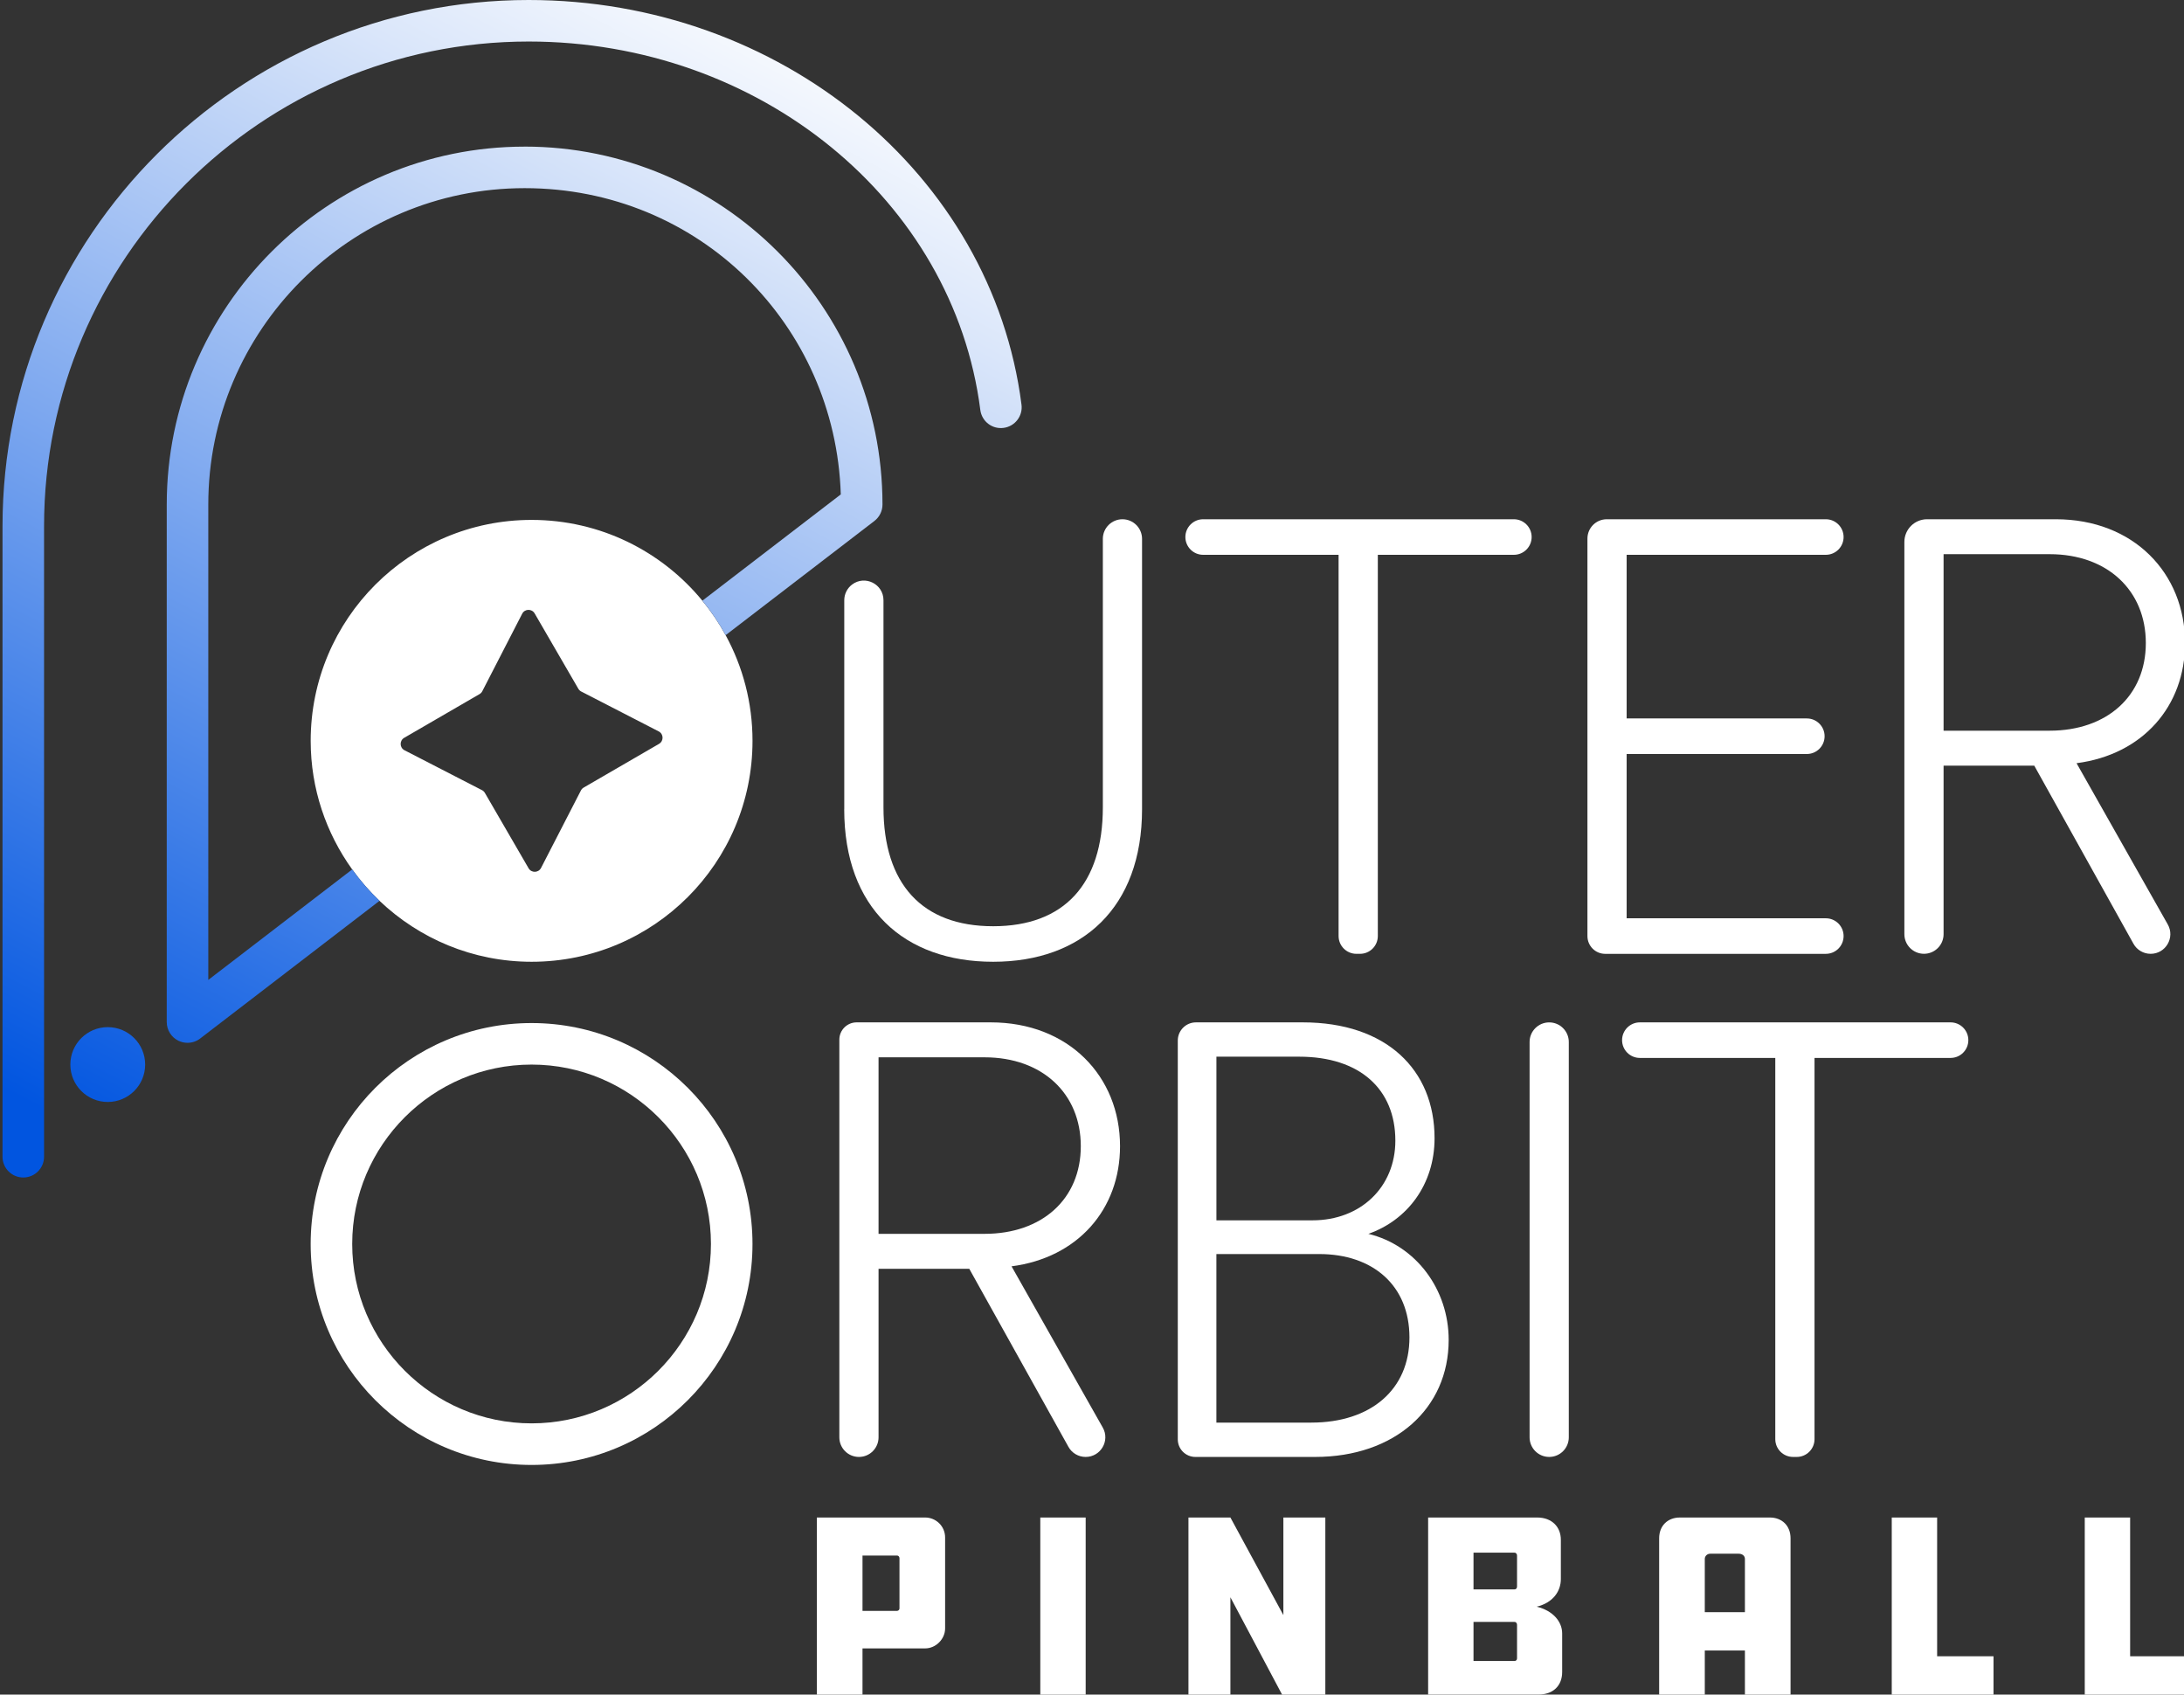 <?xml version="1.0" encoding="UTF-8"?><svg id="Layer_1" xmlns="http://www.w3.org/2000/svg" xmlns:xlink="http://www.w3.org/1999/xlink" viewBox="0 0 860 667.19"><rect x="0" y="0" width="860" height="667.19" fill="#333333" stroke="none"/><defs><style>.cls-1{fill:url(#linear-gradient);}.cls-2{fill:#fff;}</style><linearGradient id="linear-gradient" x1="47.85" y1="453.42" x2="291.81" y2="-13.06" gradientUnits="userSpaceOnUse"><stop offset="0" stop-color="#0155e0"/><stop offset=".46" stop-color="#7ca7ef"/><stop offset=".83" stop-color="#dae6fa"/><stop offset="1" stop-color="#fff"/></linearGradient></defs><path d="M32.68,262.72c0-.8,.05-1.59,.06-2.39"/><g><path class="cls-2" d="M364.31,597.48c4.23,0,7.85,3.41,7.85,7.85v35.83c0,4.13-3.61,7.85-7.85,7.85h-24.68v18.18h-17.97v-69.71h42.65Zm-11.05,36.76c.52,0,.93-.52,.93-.93v-19.83c0-.52-.41-1.03-.93-1.03h-13.63v21.79h13.63Z"/><path class="cls-2" d="M427.51,667.19h-17.87v-69.71h17.87v69.71Z"/><path class="cls-2" d="M484.5,628.88v38.31h-16.52v-69.71h16.52l20.86,38.42v-38.42h16.52v69.71h-17.04l-20.34-38.31Z"/><path class="cls-2" d="M562.36,667.19v-69.71h42.96c5.68,0,9.3,3.61,9.3,8.78v15.49c0,4.75-3.1,9.3-9.5,10.84,6.4,1.55,10.02,5.89,10.02,10.53v15.18c0,5.47-3.62,8.88-9.3,8.88h-43.48Zm35.01-54.73c0-.52-.31-1.14-1.03-1.14h-16.11v14.46h16.11c.72,0,1.03-.52,1.03-1.14v-12.19Zm0,27.26c0-.52-.31-1.14-1.03-1.14h-16.11v15.39h16.11c.72,0,1.03-.52,1.03-1.03v-13.22Z"/><path class="cls-2" d="M705.07,667.19h-17.97v-17.35h-15.8v17.35h-17.97v-61.55c0-4.85,3.3-8.16,8.16-8.16h35.42c4.85,0,8.16,3.3,8.16,8.16v61.55Zm-17.97-32.43v-20.96c0-1.24-1.03-2.07-2.48-2.07h-11.15c-1.24,0-2.17,.93-2.17,2.07v20.96h15.8Z"/><path class="cls-2" d="M744.92,597.48h17.87v54.63h22.2v15.08h-40.07v-69.71Z"/><path class="cls-2" d="M820.92,597.48h17.87v54.63h22.2v15.08h-40.07v-69.71Z"/></g><g><path class="cls-2" d="M332.45,318.58v-82.26c0-2.42,1.13-4.7,3.06-6.16h0c5.09-3.85,12.38-.22,12.38,6.16v81.54c0,30.17,15.2,46.82,43.19,46.82s43.19-16.65,43.19-46.82v-105.7c0-4.26,3.46-7.72,7.72-7.72h0c4.26,0,7.72,3.46,7.72,7.72v106.42c0,38.85-23.65,60.09-58.64,60.09s-58.64-20.99-58.64-60.09Z"/><path class="cls-2" d="M542.55,218.44v150.1c0,3.86-3.13,7-7,7h-1.45c-3.86,0-7-3.13-7-7V218.44h-53.33c-3.86,0-7-3.13-7-7h0c0-3.86,3.13-7,7-7h122.35c3.86,0,7,3.13,7,7h0c0,3.86-3.13,7-7,7h-53.57Z"/><path class="cls-2" d="M625.09,368.56V212.05c0-4.21,3.41-7.61,7.61-7.61h86.26c3.86,0,7,3.13,7,7h0c0,3.86-3.13,7-7,7h-78.43v64.43h70.95c3.86,0,7,3.13,7,7h0c0,3.86-3.13,7-7,7h-70.95v64.68h78.43c3.86,0,7,3.13,7,7h0c0,3.86-3.13,7-7,7h-86.89c-3.85,0-6.98-3.13-6.98-6.98Z"/><path class="cls-2" d="M801.05,301.45h-35.72v66.36c0,4.26-3.46,7.72-7.72,7.72h0c-4.26,0-7.72-3.46-7.72-7.72V213.37c0-4.93,4-8.93,8.93-8.93h50.67c30.65,0,50.92,21.23,50.92,48.75,0,24.86-16.65,43.92-42.72,47.3l35.92,63.48c2.93,5.17-.81,11.57-6.75,11.57h0c-2.81,0-5.41-1.52-6.77-3.98l-39.05-70.1Zm6.03-13.76c22.68,0,37.89-13.76,37.89-34.51s-15.2-34.99-37.89-34.99h-41.75v69.5h41.75Z"/><path class="cls-2" d="M381.67,499.55h-35.72v66.36c0,4.26-3.46,7.72-7.72,7.72h0c-4.26,0-7.72-3.46-7.72-7.72v-156.57c0-3.76,3.05-6.81,6.81-6.81h52.8c30.65,0,50.92,21.23,50.92,48.75,0,24.86-16.65,43.92-42.72,47.3l35.92,63.48c2.93,5.17-.81,11.57-6.75,11.57h0c-2.81,0-5.41-1.52-6.77-3.98l-39.05-70.1Zm6.03-13.76c22.68,0,37.89-13.76,37.89-34.51s-15.2-34.99-37.89-34.99h-41.75v69.5h41.75Z"/><path class="cls-2" d="M513.01,402.53c32.82,0,51.88,18.58,51.88,45.61,0,18.34-10.86,32.34-26.06,37.65,18.82,4.58,31.62,21.96,31.62,41.75,0,27.03-21.24,46.09-52.61,46.09h-47.13c-3.83,0-6.93-3.1-6.93-6.93v-157.01c0-3.95,3.2-7.16,7.16-7.16h42.07Zm3.86,77.94c18.83,0,32.58-13.03,32.58-31.37,0-20.27-14-33.06-37.88-33.06h-32.58v64.43h37.88Zm-.48,79.64c23.41,0,38.61-13.03,38.61-33.54s-14.48-32.82-35.48-32.82h-40.54v66.37h37.41Z"/><path class="cls-2" d="M602.31,565.91v-155.65c0-4.26,3.46-7.72,7.72-7.72h0c4.26,0,7.72,3.46,7.72,7.72v155.65c0,4.26-3.46,7.72-7.72,7.72h0c-4.26,0-7.72-3.46-7.72-7.72Z"/><path class="cls-2" d="M714.51,416.53v150.1c0,3.86-3.13,7-7,7h-1.45c-3.86,0-7-3.13-7-7v-150.1h-53.33c-3.86,0-7-3.13-7-7h0c0-3.86,3.13-7,7-7h122.35c3.86,0,7,3.13,7,7h0c0,3.86-3.13,7-7,7h-53.57Z"/><path class="cls-2" d="M209.32,419.15c38.95,0,70.63,31.69,70.63,70.63s-31.69,70.63-70.63,70.63-70.63-31.69-70.63-70.63,31.69-70.63,70.63-70.63m0-16.35c-48.04,0-86.99,38.95-86.99,86.99s38.95,86.99,86.99,86.99,86.99-38.95,86.99-86.99-38.95-86.99-86.99-86.99h0Z"/></g><path class="cls-2" d="M285.73,250.08c-2.63-4.82-5.71-9.37-9.17-13.58-15.95-19.41-40.14-31.8-67.23-31.8-48.04,0-86.99,38.95-86.99,86.99,0,18.91,6.1,36.36,16.35,50.63,3.2,4.46,6.8,8.59,10.76,12.36,15.6,14.83,36.65,23.99,59.88,23.99,48.04,0,86.99-38.95,86.99-86.99,0-15.07-3.84-29.25-10.59-41.61Zm-26.23,42.8l-29.67,17.21c-.46,.27-.84,.66-1.08,1.14l-15.7,30.5c-1.01,1.97-3.8,2.04-4.91,.12l-12.93-22.29-4.28-7.38c-.27-.46-.66-.84-1.14-1.08l-6.24-3.21-24.26-12.49c-1.97-1.01-2.04-3.8-.12-4.91l29.67-17.21c.46-.27,.84-.66,1.08-1.14l15.7-30.5c1.01-1.97,3.8-2.04,4.91-.12l17.21,29.67c.27,.46,.66,.84,1.14,1.08l.65,.33,16.08,8.28,13.77,7.09c1.97,1.01,2.04,3.8,.12,4.91Z"/><path class="cls-1" d="M57.16,419.14c0,8.14-6.59,14.73-14.73,14.73s-14.73-6.59-14.73-14.73,6.59-14.73,14.73-14.73,14.73,6.59,14.73,14.73ZM206.57,57.73c-77.7,0-140.91,63.22-140.91,140.92v203.76c0,3.11,1.77,5.96,4.56,7.33,1.15,.56,2.38,.84,3.62,.84,1.77,0,3.52-.57,4.98-1.69l70.63-54.22c-3.97-3.77-7.56-7.91-10.76-12.36l-56.67,43.5V198.64c0-68.69,55.88-124.56,124.56-124.56s122.39,53.73,124.5,120.58l-54.51,41.84c3.46,4.21,6.54,8.76,9.17,13.58l58.56-44.95c2.02-1.55,3.2-3.94,3.2-6.49,0-77.7-63.21-140.92-140.92-140.92Zm195.67,101.6C390.64,68.5,307.2,0,208.18,0,93.93,0,.99,92.94,.99,207.19v248.24c0,4.52,3.66,8.18,8.18,8.18s8.18-3.66,8.18-8.18V207.19C17.34,101.96,102.95,16.35,208.18,16.35c90.82,0,167.27,62.36,177.84,145.05,.57,4.48,4.64,7.67,9.15,7.07,4.48-.57,7.65-4.67,7.07-9.15Z"/></svg>